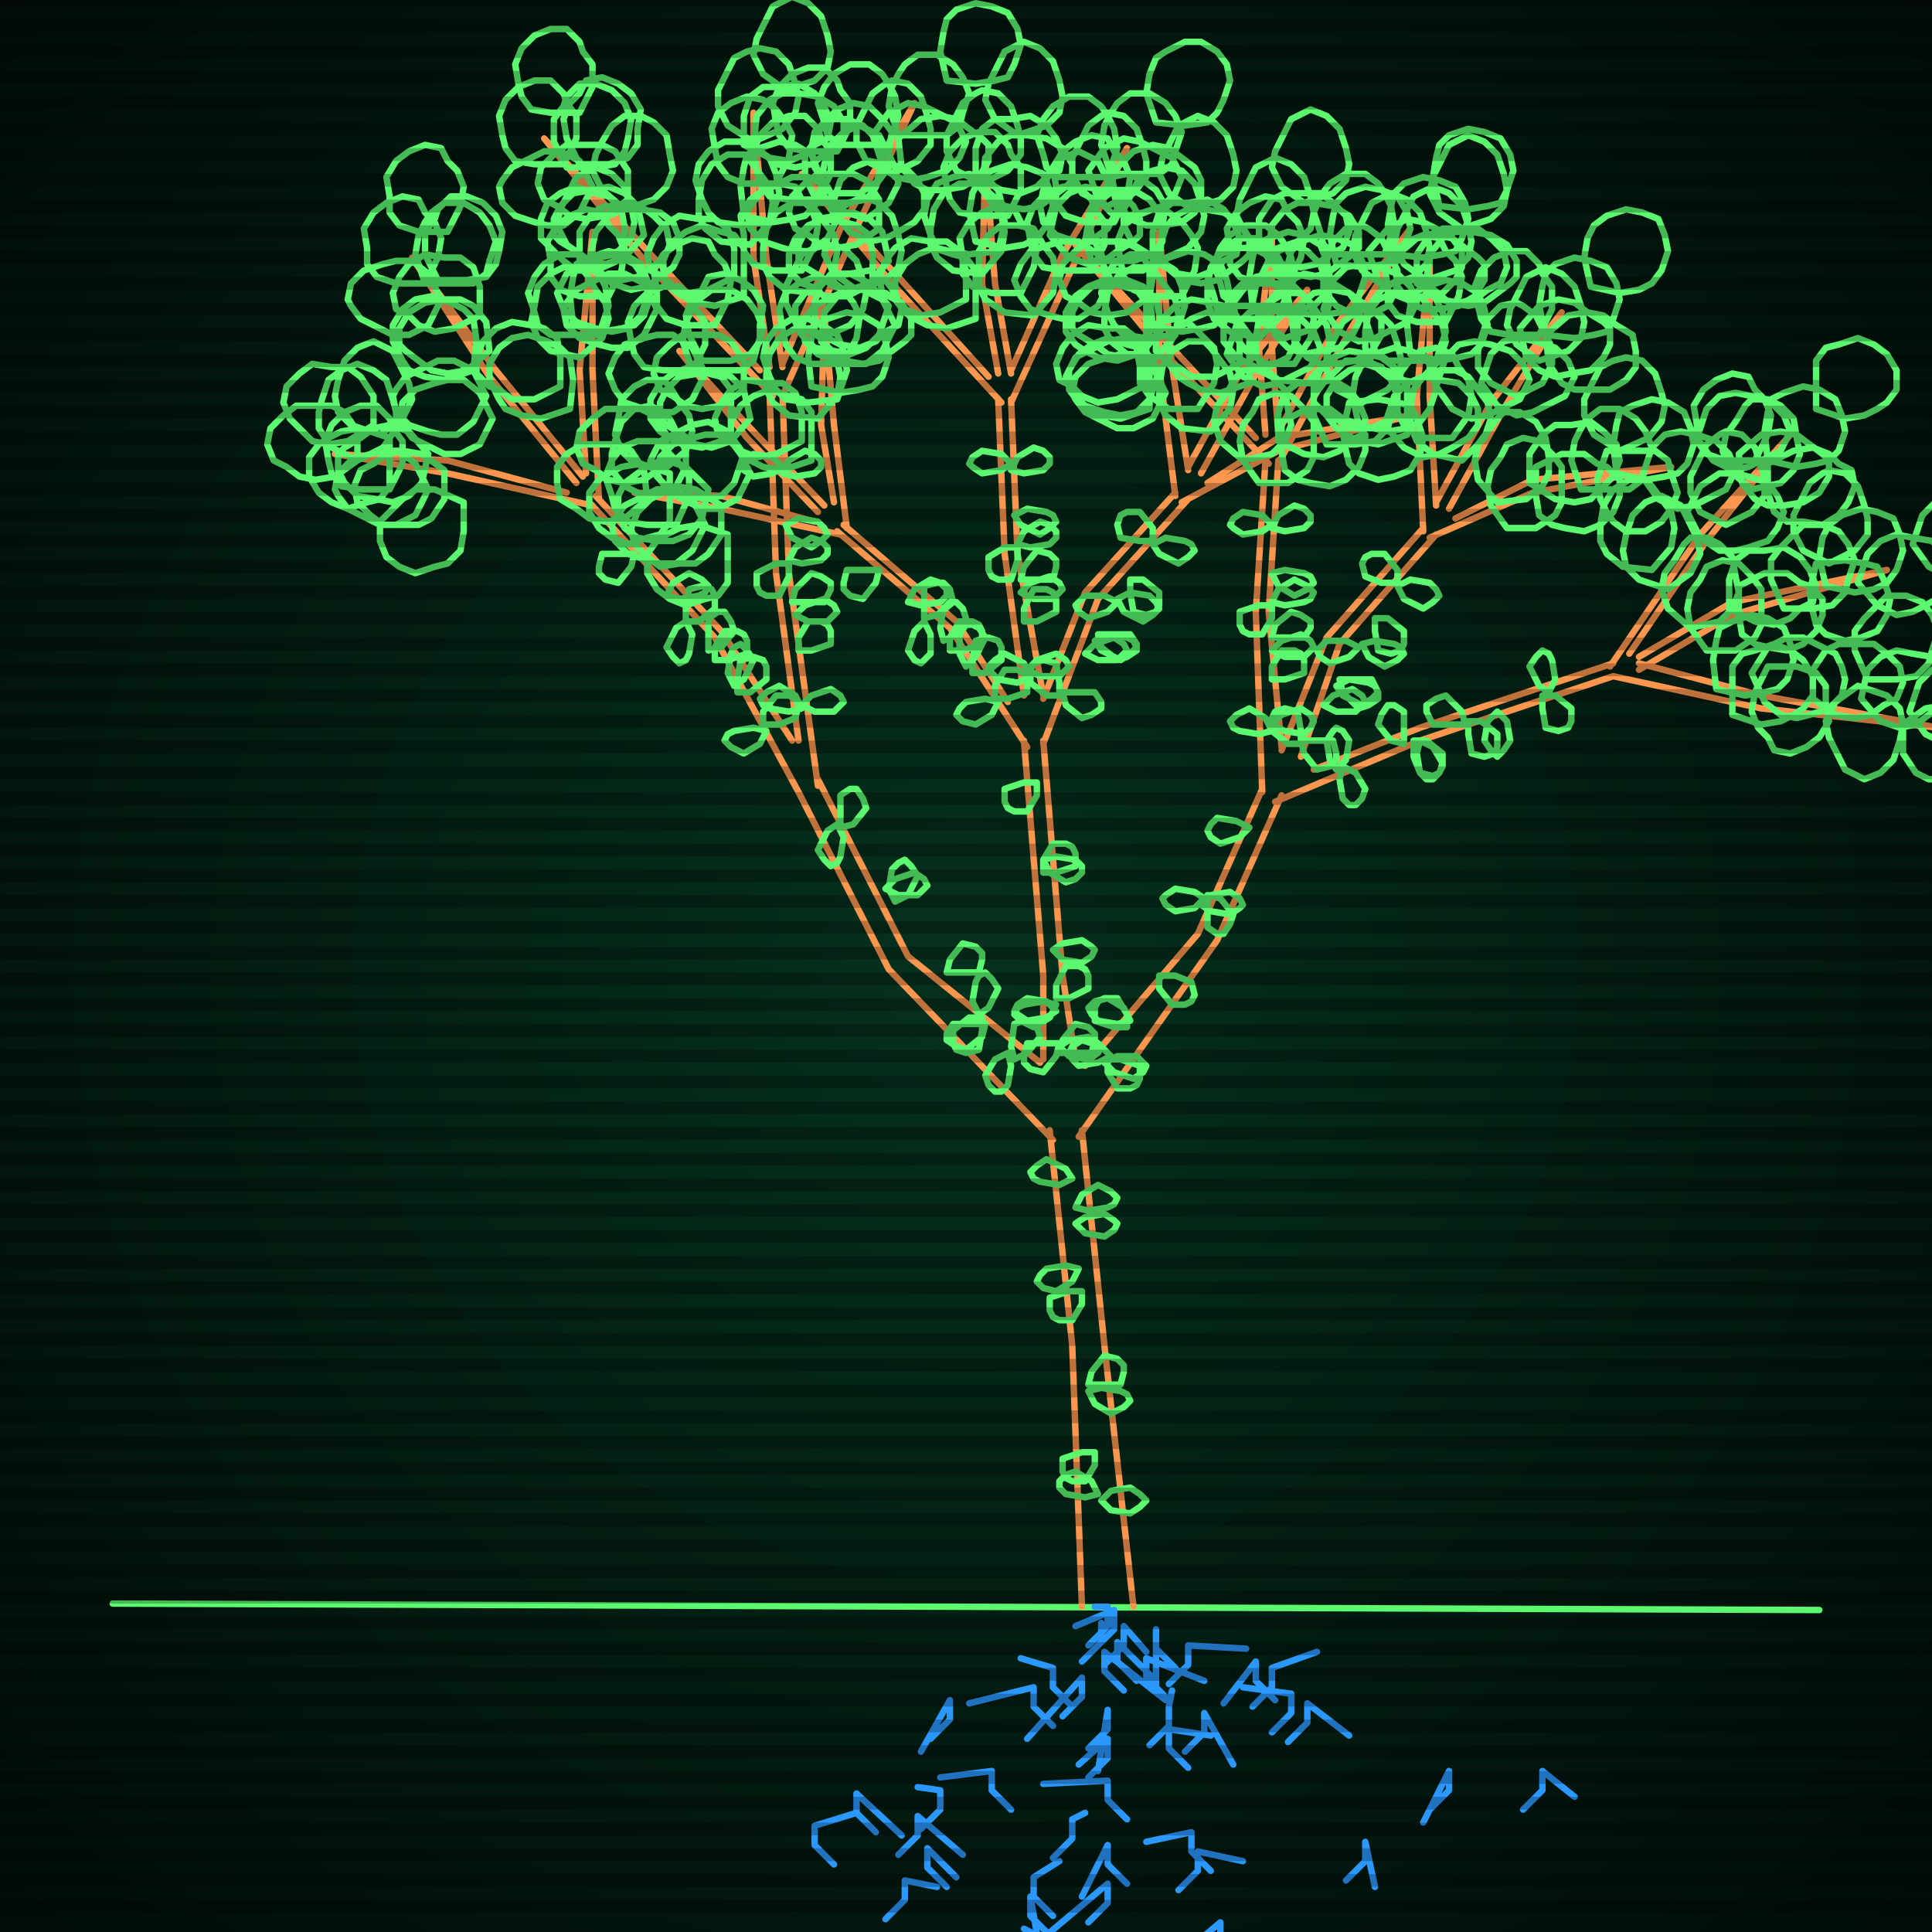 <svg xmlns="http://www.w3.org/2000/svg"
             width="600" height="600"
            >
    
            <style>
                @keyframes glow {0 % {opacity: 0.6;}
                3% {opacity: 0.9;} 30% {opacity: 0.6} 70% {opacity: 0.9}}
    
                .flicker {
                animation: glow 3s linear infinite alternate;
                animation-duration: 2.8s;
                animation-delay: 1.8s;
            }
    
    
            </style>
    
            <defs>
                <radialGradient id="screenGradient"
                                r="100%"
                >
                    <stop offset="0%" stop-color="#05321e"/>
                    <stop offset="90%" stop-color="black"/>
    
                </radialGradient>
            </defs>
    
            <rect
                fill="black"
                width="600" height="600"/>
    
            <rect
                className="flicker"
                fill="url(#screenGradient)"
                width="600" height="600"/>
    
    
            <path
                id="ground-path"
                className="flicker"
                style="fill: none;stroke: #5bf870;stroke-width:2px;stroke-linecap:round;stroke-linejoin:round;stroke-miterlimit:4;stroke-dasharray:none"
                d="M 35 498 L 565 500 "
            />
            <path
                id="branch-path"
                className="flicker"
                style="fill: none;stroke: #fd974f;stroke-width:2px;stroke-linecap:round;stroke-linejoin:round;stroke-miterlimit:4;stroke-dasharray:none"
                d="M 336 499 L 333 418 L 326 351 M 336 351 L 343 418 L 352 499 M 327 354 L 276 301 L 248 246 M 254 242 L 282 297 L 323 330 M 248 246 L 222 198 L 183 156 M 185 154 L 224 196 L 246 230 M 184 157 L 139 147 L 104 141 L 139 143 L 176 153 M 179 150 L 152 117 L 128 80 L 154 115 L 181 148 M 182 147 L 180 115 L 184 72 L 184 115 L 186 155 M 248 230 L 241 178 L 239 122 M 243 122 L 245 178 L 254 244 M 240 123 L 201 82 L 169 43 L 203 80 L 236 115 M 239 114 L 234 80 L 234 35 L 238 80 L 243 114 M 243 113 L 261 71 L 284 32 L 265 73 L 243 123 M 324 329 L 324 303 L 318 230 M 324 230 L 330 303 L 334 329 M 319 232 L 295 195 L 260 165 M 262 163 L 297 193 L 313 218 M 261 166 L 224 158 L 197 153 L 224 154 L 253 162 M 254 159 L 232 136 L 211 109 L 234 134 L 256 157 M 259 156 L 255 132 L 256 98 L 259 132 L 263 164 M 318 216 L 312 172 L 310 124 M 314 124 L 316 172 L 324 216 M 311 125 L 277 88 L 249 54 L 279 86 L 307 117 M 310 116 L 305 88 L 306 49 L 309 88 L 314 116 M 314 115 L 330 79 L 350 46 L 334 81 L 314 125 M 324 217 L 337 184 L 365 153 M 369 155 L 341 186 L 324 231 M 365 154 L 360 114 L 360 72 L 364 114 L 369 146 M 369 145 L 385 116 L 406 90 L 389 118 L 373 147 M 375 150 L 397 136 L 438 129 L 397 140 L 367 156 M 337 331 L 372 290 L 392 245 M 398 247 L 378 292 L 335 353 M 392 246 L 390 190 L 393 143 M 397 143 L 394 190 L 398 232 M 394 144 L 361 109 L 334 76 L 363 107 L 390 136 M 393 135 L 391 108 L 395 70 L 395 108 L 397 135 M 397 134 L 415 101 L 438 71 L 419 103 L 397 144 M 398 233 L 412 198 L 442 164 M 446 166 L 416 200 L 404 235 M 442 165 L 440 123 L 444 78 L 444 123 L 446 157 M 446 156 L 463 125 L 485 97 L 467 127 L 450 158 M 452 161 L 476 149 L 519 145 L 476 153 L 444 167 M 408 239 L 441 226 L 501 206 M 501 210 L 441 230 L 396 249 M 500 207 L 528 166 L 556 135 L 530 168 L 506 203 M 509 204 L 538 187 L 586 177 L 538 191 L 509 208 M 509 206 L 547 216 L 602 226 L 547 220 L 501 210 "
            />
            <path
                id="leaf-path"
                className="flicker"
                style="fill: none;stroke: #5bf870;stroke-width:2px;stroke-linecap:round;stroke-linejoin:round;stroke-miterlimit:4;stroke-dasharray:none"
                d="M 335 394 L 333 398 L 328 401 L 324 400 L 322 398 L 323 396 L 325 394 L 331 393 L 335 394 M 338 432 L 342 431 L 348 432 L 350 433 L 351 435 L 349 437 L 345 439 L 340 436 L 338 432 M 334 375 L 336 371 L 341 368 L 345 370 L 347 372 L 346 374 L 344 375 L 338 376 L 334 375 M 338 430 L 339 426 L 343 421 L 347 422 L 349 424 L 349 426 L 348 430 L 342 430 L 338 430 M 340 451 L 340 455 L 337 460 L 333 460 L 331 459 L 330 457 L 330 453 L 336 451 L 340 451 M 342 466 L 345 463 L 351 462 L 354 464 L 356 466 L 354 468 L 351 470 L 345 469 L 342 466 M 336 401 L 336 405 L 333 410 L 329 410 L 327 409 L 326 407 L 326 403 L 332 401 L 336 401 M 341 464 L 337 465 L 331 464 L 329 462 L 329 460 L 331 458 L 334 457 L 339 460 L 341 464 M 333 366 L 329 368 L 323 367 L 321 366 L 320 364 L 322 362 L 325 360 L 331 363 L 333 366 M 334 380 L 337 378 L 343 377 L 346 379 L 347 380 L 346 382 L 343 384 L 337 383 L 334 380 M 261 257 L 261 253 L 261 247 L 264 245 L 266 245 L 268 248 L 269 251 L 265 256 L 261 257 M 304 315 L 302 311 L 303 305 L 304 303 L 306 302 L 308 304 L 310 307 L 307 313 L 304 315 M 315 329 L 314 325 L 315 318 L 318 317 L 320 317 L 322 319 L 323 322 L 319 327 L 315 329 M 305 316 L 305 320 L 304 326 L 300 327 L 297 326 L 296 324 L 296 320 L 301 316 L 305 316 M 294 302 L 295 298 L 299 293 L 303 294 L 305 296 L 305 298 L 304 302 L 298 302 L 294 302 M 278 280 L 276 276 L 277 270 L 279 268 L 281 267 L 283 269 L 285 272 L 282 278 L 278 280 M 313 327 L 314 331 L 313 337 L 311 339 L 309 339 L 307 337 L 306 334 L 309 329 L 313 327 M 306 318 L 305 322 L 300 326 L 297 325 L 294 323 L 294 321 L 296 318 L 302 318 L 306 318 M 275 276 L 278 273 L 284 271 L 287 273 L 288 275 L 287 276 L 285 278 L 279 278 L 275 276 M 260 256 L 262 260 L 261 266 L 260 268 L 258 269 L 256 267 L 254 264 L 257 258 L 260 256 M 229 215 L 229 211 L 230 205 L 234 204 L 237 205 L 238 207 L 238 211 L 233 215 L 229 215 M 220 202 L 220 198 L 220 192 L 223 190 L 225 190 L 227 193 L 228 196 L 224 201 L 220 202 M 228 213 L 226 209 L 227 203 L 228 201 L 230 200 L 232 202 L 234 205 L 231 211 L 228 213 M 237 225 L 237 221 L 241 216 L 245 216 L 247 217 L 248 219 L 247 223 L 242 225 L 237 225 M 213 193 L 213 189 L 214 183 L 218 182 L 221 183 L 222 185 L 222 189 L 217 193 L 213 193 M 222 205 L 222 201 L 225 196 L 229 196 L 231 197 L 232 199 L 232 203 L 226 205 L 222 205 M 213 193 L 215 197 L 214 203 L 213 205 L 211 206 L 209 204 L 207 201 L 210 195 L 213 193 M 238 227 L 236 231 L 231 234 L 227 232 L 225 230 L 226 228 L 228 227 L 234 226 L 238 227 M 197 172 L 196 176 L 192 181 L 188 180 L 186 178 L 186 176 L 187 172 L 193 172 L 197 172 M 207 185 L 209 181 L 214 178 L 218 180 L 220 182 L 219 184 L 217 185 L 211 186 L 207 185 M 121 152 L 112 152 L 106 151 L 103 147 L 102 143 L 101 137 L 103 132 L 107 128 L 112 126 L 117 126 L 121 130 L 122 133 L 125 137 L 125 144 L 121 152 M 121 136 L 121 145 L 121 151 L 118 155 L 114 156 L 108 158 L 103 156 L 99 153 L 96 148 L 96 142 L 99 138 L 102 136 L 106 134 L 112 133 L 121 136 M 133 152 L 129 160 L 123 163 L 118 163 L 114 161 L 108 158 L 105 154 L 104 152 L 105 147 L 109 143 L 115 141 L 119 140 L 124 140 L 129 144 L 133 152 M 111 143 L 103 139 L 99 133 L 99 128 L 100 124 L 102 118 L 106 115 L 111 113 L 116 115 L 120 118 L 122 124 L 123 128 L 123 133 L 119 139 L 111 143 M 116 132 L 108 137 L 102 138 L 97 137 L 94 134 L 90 130 L 88 125 L 89 120 L 93 116 L 97 113 L 103 114 L 108 114 L 112 117 L 116 123 L 116 132 M 144 156 L 144 165 L 143 171 L 139 175 L 135 176 L 129 178 L 124 176 L 120 173 L 118 168 L 118 162 L 122 158 L 125 155 L 129 152 L 135 152 L 144 156 M 138 146 L 138 155 L 134 161 L 130 163 L 125 163 L 119 163 L 115 160 L 111 156 L 110 151 L 112 146 L 116 144 L 120 141 L 125 140 L 131 141 L 138 146 M 133 141 L 131 150 L 127 154 L 122 156 L 117 155 L 111 154 L 107 150 L 105 146 L 105 141 L 107 139 L 112 136 L 116 133 L 121 132 L 127 134 L 133 141 M 118 135 L 109 132 L 105 128 L 104 123 L 105 118 L 107 112 L 111 108 L 116 106 L 118 107 L 122 109 L 125 115 L 127 119 L 128 124 L 125 130 L 118 135 M 111 143 L 104 148 L 98 149 L 93 148 L 89 145 L 85 143 L 83 138 L 84 133 L 88 129 L 92 126 L 98 126 L 103 126 L 107 128 L 111 134 L 111 143 M 137 93 L 133 101 L 127 104 L 122 104 L 118 102 L 112 99 L 109 95 L 108 93 L 109 88 L 113 84 L 119 82 L 123 81 L 128 81 L 133 85 L 137 93 M 147 115 L 138 118 L 132 117 L 127 115 L 125 112 L 122 106 L 122 101 L 125 96 L 129 93 L 134 92 L 140 94 L 144 96 L 147 99 L 148 106 L 147 115 M 132 88 L 129 79 L 130 73 L 132 69 L 134 66 L 138 63 L 144 63 L 149 66 L 152 70 L 154 75 L 152 81 L 151 85 L 147 88 L 141 88 L 132 88 M 139 72 L 130 72 L 124 70 L 121 66 L 121 61 L 120 55 L 123 50 L 127 47 L 132 45 L 137 46 L 139 50 L 142 53 L 144 58 L 143 64 L 139 72 M 153 130 L 149 138 L 143 141 L 138 141 L 134 139 L 128 136 L 125 132 L 124 130 L 125 125 L 129 121 L 135 119 L 139 118 L 144 118 L 149 122 L 153 130 M 152 109 L 145 115 L 139 116 L 134 115 L 130 112 L 126 109 L 124 107 L 124 102 L 127 97 L 132 94 L 138 93 L 143 93 L 147 95 L 151 100 L 152 109 M 149 98 L 141 102 L 135 103 L 130 101 L 127 98 L 123 96 L 122 91 L 124 86 L 127 82 L 132 79 L 138 80 L 143 80 L 147 83 L 149 89 L 149 98 M 136 87 L 132 79 L 132 72 L 135 68 L 136 65 L 140 61 L 145 61 L 150 63 L 154 67 L 156 72 L 155 78 L 154 82 L 151 86 L 145 87 L 136 87 M 132 88 L 123 88 L 117 86 L 114 82 L 114 77 L 113 71 L 116 66 L 120 63 L 125 61 L 130 62 L 132 66 L 135 69 L 137 74 L 136 80 L 132 88 M 151 123 L 147 131 L 142 135 L 137 135 L 133 134 L 127 132 L 123 128 L 122 123 L 123 121 L 126 117 L 132 114 L 136 112 L 141 112 L 147 115 L 151 123 M 180 111 L 171 109 L 167 105 L 165 100 L 166 95 L 167 89 L 171 85 L 175 83 L 180 83 L 182 85 L 185 90 L 188 94 L 189 99 L 187 105 L 180 111 M 183 81 L 185 72 L 189 67 L 194 65 L 199 65 L 205 66 L 209 69 L 211 74 L 211 79 L 209 83 L 205 86 L 201 89 L 196 90 L 190 88 L 183 81 M 194 65 L 187 59 L 184 53 L 185 48 L 187 44 L 190 39 L 194 36 L 199 36 L 203 38 L 207 42 L 208 48 L 209 53 L 207 58 L 203 62 L 194 65 M 177 127 L 168 130 L 162 129 L 157 127 L 155 124 L 152 118 L 152 113 L 155 108 L 159 105 L 164 104 L 170 106 L 174 108 L 177 111 L 178 118 L 177 127 M 186 104 L 177 104 L 171 104 L 167 101 L 166 97 L 164 91 L 166 86 L 169 82 L 174 79 L 180 79 L 184 82 L 186 85 L 188 89 L 189 95 L 186 104 M 189 92 L 180 92 L 174 90 L 171 86 L 171 81 L 170 75 L 173 70 L 177 67 L 182 65 L 187 66 L 189 70 L 192 73 L 194 78 L 193 84 L 189 92 M 180 81 L 180 72 L 184 66 L 188 64 L 193 64 L 199 64 L 203 67 L 207 71 L 208 76 L 206 81 L 202 83 L 198 86 L 193 87 L 187 86 L 180 81 M 183 81 L 176 76 L 173 70 L 174 65 L 176 61 L 179 55 L 183 53 L 185 52 L 190 54 L 194 58 L 196 64 L 197 69 L 196 74 L 192 78 L 183 81 M 174 120 L 166 124 L 159 124 L 155 121 L 152 120 L 148 116 L 148 111 L 150 106 L 154 102 L 159 100 L 165 101 L 169 102 L 173 105 L 174 111 L 174 120 M 178 101 L 177 92 L 178 86 L 179 82 L 183 80 L 189 78 L 194 79 L 199 82 L 201 87 L 202 92 L 200 98 L 197 101 L 193 102 L 187 103 L 178 101 M 246 187 L 247 183 L 252 178 L 255 179 L 258 181 L 258 183 L 256 187 L 250 187 L 246 187 M 248 202 L 248 198 L 251 193 L 255 193 L 257 194 L 258 196 L 258 200 L 252 202 L 248 202 M 249 219 L 252 216 L 258 214 L 261 216 L 262 218 L 261 219 L 259 221 L 253 221 L 249 219 M 245 174 L 247 170 L 252 167 L 255 168 L 257 170 L 257 172 L 255 174 L 249 175 L 245 174 M 247 191 L 250 188 L 256 186 L 259 188 L 260 190 L 259 191 L 257 193 L 251 193 L 247 191 M 245 175 L 245 179 L 242 185 L 238 185 L 236 184 L 235 182 L 235 178 L 241 175 L 245 175 M 249 220 L 245 221 L 239 220 L 237 219 L 236 217 L 238 215 L 242 213 L 247 216 L 249 220 M 243 145 L 240 147 L 234 148 L 231 146 L 230 145 L 231 143 L 234 141 L 240 142 L 243 145 M 244 163 L 248 161 L 254 162 L 256 164 L 257 166 L 255 168 L 252 170 L 246 167 L 244 163 M 243 147 L 245 143 L 250 140 L 253 141 L 255 143 L 255 145 L 253 147 L 247 148 L 243 147 M 184 58 L 180 66 L 175 70 L 170 70 L 166 69 L 160 67 L 156 63 L 155 58 L 156 56 L 159 52 L 165 49 L 169 47 L 174 47 L 180 50 L 184 58 M 194 80 L 185 84 L 179 84 L 175 81 L 172 78 L 168 74 L 168 68 L 170 63 L 174 60 L 179 58 L 185 60 L 189 61 L 193 65 L 194 71 L 194 80 M 176 52 L 172 44 L 172 37 L 175 33 L 176 30 L 180 26 L 185 26 L 190 28 L 194 32 L 196 37 L 195 43 L 194 47 L 191 51 L 185 52 L 176 52 M 180 35 L 171 35 L 165 34 L 162 30 L 161 26 L 160 20 L 162 15 L 166 11 L 171 9 L 176 9 L 180 13 L 181 16 L 184 20 L 184 27 L 180 35 M 204 96 L 200 104 L 195 108 L 190 108 L 186 107 L 180 105 L 176 101 L 175 96 L 176 94 L 179 90 L 185 87 L 189 85 L 194 85 L 200 88 L 204 96 M 200 73 L 194 80 L 188 82 L 183 81 L 179 78 L 174 75 L 172 73 L 172 68 L 174 64 L 178 60 L 184 59 L 189 58 L 194 60 L 198 64 L 200 73 M 195 62 L 188 67 L 182 68 L 177 67 L 173 64 L 169 62 L 167 57 L 168 52 L 172 48 L 176 45 L 182 45 L 187 45 L 191 47 L 195 53 L 195 62 M 180 51 L 176 43 L 175 37 L 177 32 L 180 29 L 182 25 L 187 24 L 192 26 L 196 29 L 199 34 L 198 40 L 198 45 L 195 49 L 189 51 L 180 51 M 175 51 L 166 51 L 160 50 L 157 46 L 156 42 L 155 36 L 157 31 L 161 27 L 166 25 L 171 25 L 175 29 L 176 32 L 179 36 L 179 43 L 175 51 M 202 89 L 199 98 L 195 102 L 190 103 L 185 102 L 179 100 L 175 96 L 173 91 L 174 89 L 176 85 L 182 82 L 186 80 L 191 79 L 197 82 L 202 89 M 233 76 L 224 75 L 219 71 L 217 67 L 217 62 L 218 56 L 221 51 L 226 48 L 231 48 L 233 50 L 236 54 L 239 58 L 240 63 L 239 69 L 233 76 M 234 45 L 235 36 L 239 31 L 243 29 L 248 29 L 254 30 L 259 33 L 262 38 L 262 43 L 260 45 L 256 48 L 252 51 L 247 52 L 241 51 L 234 45 M 244 28 L 237 23 L 234 17 L 235 12 L 237 8 L 240 2 L 244 0 L 246 -1 L 251 1 L 255 5 L 257 11 L 258 16 L 257 21 L 253 25 L 244 28 M 231 92 L 222 95 L 216 94 L 212 92 L 209 90 L 206 86 L 206 80 L 209 75 L 213 72 L 218 70 L 224 72 L 228 73 L 231 77 L 231 83 L 231 92 M 239 69 L 230 70 L 223 69 L 220 66 L 218 62 L 216 56 L 217 51 L 220 47 L 225 44 L 230 44 L 236 47 L 239 49 L 241 54 L 242 60 L 239 69 M 241 57 L 231 57 L 226 55 L 223 51 L 222 46 L 221 40 L 223 35 L 227 32 L 232 30 L 237 31 L 241 34 L 244 38 L 246 42 L 245 49 L 241 57 M 231 45 L 231 36 L 233 30 L 237 27 L 242 27 L 248 26 L 253 29 L 256 33 L 258 38 L 257 43 L 253 45 L 250 48 L 245 50 L 239 49 L 231 45 M 234 44 L 226 39 L 223 33 L 223 28 L 225 24 L 228 18 L 232 16 L 236 15 L 241 16 L 245 20 L 247 26 L 248 30 L 247 35 L 243 40 L 234 44 M 228 86 L 220 90 L 214 91 L 209 89 L 206 86 L 202 84 L 201 79 L 203 74 L 206 70 L 211 67 L 217 68 L 222 68 L 226 71 L 228 77 L 228 86 M 231 67 L 230 58 L 231 52 L 232 48 L 236 46 L 242 44 L 247 45 L 252 48 L 254 53 L 255 58 L 253 64 L 250 67 L 246 68 L 240 69 L 231 67 M 279 43 L 286 37 L 292 36 L 297 37 L 301 40 L 305 43 L 307 45 L 307 50 L 304 55 L 299 58 L 293 59 L 288 59 L 284 57 L 280 52 L 279 43 M 294 25 L 292 16 L 293 10 L 294 6 L 297 3 L 303 1 L 308 2 L 313 4 L 316 9 L 317 14 L 315 20 L 313 24 L 309 25 L 303 26 L 294 25 M 253 91 L 244 90 L 239 86 L 237 82 L 237 77 L 238 71 L 241 66 L 246 63 L 251 63 L 253 65 L 256 69 L 259 73 L 260 78 L 259 84 L 253 91 M 269 68 L 260 65 L 256 61 L 255 56 L 256 51 L 258 45 L 262 41 L 267 39 L 269 40 L 273 42 L 276 48 L 278 52 L 279 57 L 276 63 L 269 68 M 277 54 L 269 50 L 266 44 L 266 39 L 268 35 L 271 29 L 275 26 L 277 25 L 282 26 L 286 30 L 288 36 L 289 40 L 289 45 L 285 50 L 277 54 M 271 42 L 276 35 L 282 32 L 287 33 L 291 35 L 297 38 L 299 42 L 300 44 L 298 49 L 294 53 L 288 55 L 283 56 L 278 55 L 274 51 L 271 42 M 279 42 L 276 33 L 277 27 L 279 23 L 281 20 L 285 17 L 291 17 L 296 20 L 299 24 L 301 29 L 299 35 L 298 39 L 294 42 L 288 42 L 279 42 M 249 84 L 240 84 L 234 82 L 231 78 L 231 73 L 230 67 L 233 62 L 237 59 L 242 57 L 247 58 L 249 62 L 252 65 L 254 70 L 253 76 L 249 84 M 258 65 L 261 56 L 265 52 L 270 50 L 275 51 L 281 52 L 285 56 L 287 60 L 287 65 L 284 69 L 279 72 L 275 74 L 270 75 L 264 72 L 258 65 M 276 45 L 267 45 L 261 45 L 257 42 L 256 38 L 254 32 L 256 27 L 259 23 L 264 20 L 270 20 L 274 23 L 276 26 L 278 30 L 279 36 L 276 45 M 328 310 L 328 306 L 331 300 L 335 300 L 337 301 L 338 303 L 338 307 L 332 310 L 328 310 M 329 327 L 330 323 L 334 318 L 338 319 L 340 321 L 340 323 L 339 327 L 333 327 L 329 327 M 328 312 L 326 316 L 321 319 L 317 317 L 315 315 L 316 313 L 318 312 L 324 311 L 328 312 M 327 295 L 330 293 L 336 292 L 339 294 L 340 295 L 339 297 L 336 299 L 330 298 L 327 295 M 324 271 L 324 267 L 327 262 L 331 262 L 333 263 L 334 265 L 334 269 L 328 271 L 324 271 M 329 324 L 328 328 L 324 333 L 320 332 L 318 330 L 318 328 L 319 324 L 325 324 L 329 324 M 328 314 L 325 316 L 319 317 L 316 315 L 315 314 L 316 312 L 319 310 L 325 311 L 328 314 M 324 267 L 328 266 L 334 267 L 336 269 L 336 271 L 334 273 L 331 274 L 326 271 L 324 267 M 322 243 L 322 247 L 319 252 L 315 252 L 313 251 L 312 249 L 312 245 L 318 243 L 322 243 M 329 325 L 332 323 L 338 322 L 341 324 L 342 325 L 341 327 L 338 329 L 332 328 L 329 325 M 302 209 L 302 205 L 303 199 L 307 198 L 310 199 L 311 201 L 311 205 L 306 209 L 302 209 M 293 199 L 292 195 L 293 189 L 295 187 L 297 187 L 299 189 L 300 192 L 297 197 L 293 199 M 300 207 L 298 203 L 298 197 L 300 194 L 302 194 L 304 195 L 306 198 L 303 204 L 300 207 M 309 217 L 309 213 L 312 208 L 316 208 L 318 209 L 319 211 L 319 215 L 313 217 L 309 217 M 287 192 L 287 188 L 287 182 L 291 181 L 293 181 L 295 183 L 296 187 L 291 191 L 287 192 M 295 202 L 295 198 L 298 193 L 302 193 L 304 194 L 305 196 L 305 200 L 299 202 L 295 202 M 287 193 L 289 197 L 289 203 L 287 205 L 286 206 L 284 205 L 282 202 L 284 196 L 287 193 M 310 218 L 308 222 L 303 225 L 299 224 L 297 222 L 298 220 L 300 218 L 306 217 L 310 218 M 273 177 L 272 181 L 268 186 L 264 185 L 262 183 L 262 181 L 263 177 L 269 177 L 273 177 M 282 187 L 284 183 L 289 180 L 292 181 L 294 183 L 294 185 L 292 187 L 286 188 L 282 187 M 210 163 L 201 163 L 195 162 L 191 158 L 190 154 L 188 148 L 190 143 L 193 139 L 198 137 L 204 137 L 208 141 L 211 144 L 214 148 L 214 154 L 210 163 M 208 147 L 208 156 L 208 162 L 205 166 L 201 167 L 195 169 L 190 167 L 186 164 L 183 159 L 183 153 L 186 149 L 189 147 L 193 145 L 199 144 L 208 147 M 219 163 L 215 171 L 210 175 L 205 175 L 201 174 L 195 172 L 191 168 L 190 163 L 191 161 L 194 157 L 200 154 L 204 152 L 209 152 L 215 155 L 219 163 M 202 155 L 194 151 L 190 146 L 190 141 L 191 137 L 193 131 L 197 127 L 202 126 L 204 127 L 208 130 L 211 136 L 213 140 L 213 145 L 210 151 L 202 155 M 207 144 L 200 149 L 194 150 L 189 149 L 185 146 L 181 144 L 179 139 L 180 134 L 184 130 L 188 127 L 194 127 L 199 127 L 203 129 L 207 135 L 207 144 M 226 166 L 226 175 L 226 181 L 223 185 L 219 186 L 213 188 L 208 186 L 204 183 L 201 178 L 201 172 L 204 168 L 207 166 L 211 164 L 217 163 L 226 166 M 224 157 L 224 166 L 220 172 L 216 175 L 211 175 L 205 176 L 201 173 L 197 169 L 196 164 L 198 159 L 202 155 L 205 152 L 210 151 L 216 152 L 224 157 M 220 152 L 218 161 L 214 166 L 209 168 L 204 168 L 198 167 L 194 164 L 192 159 L 192 154 L 194 150 L 198 147 L 202 144 L 207 143 L 213 145 L 220 152 M 206 146 L 197 144 L 193 140 L 191 135 L 192 130 L 193 124 L 197 120 L 201 118 L 206 118 L 208 120 L 211 125 L 214 129 L 215 134 L 213 140 L 206 146 M 201 155 L 194 161 L 188 162 L 183 161 L 179 158 L 174 155 L 173 150 L 173 145 L 176 141 L 181 138 L 187 138 L 192 138 L 196 140 L 200 146 L 201 155 M 219 116 L 215 124 L 209 128 L 204 128 L 200 127 L 194 125 L 191 121 L 189 116 L 191 111 L 194 107 L 200 105 L 204 104 L 209 104 L 215 108 L 219 116 M 227 136 L 218 139 L 212 138 L 208 136 L 205 134 L 202 130 L 202 124 L 205 119 L 209 116 L 214 114 L 220 116 L 224 117 L 227 121 L 227 127 L 227 136 M 215 115 L 212 106 L 213 100 L 215 96 L 217 93 L 221 90 L 227 90 L 232 93 L 235 97 L 237 102 L 235 108 L 234 112 L 230 115 L 224 115 L 215 115 M 222 101 L 213 101 L 207 99 L 204 95 L 204 90 L 203 84 L 206 79 L 210 76 L 215 74 L 220 75 L 222 79 L 225 82 L 227 87 L 226 93 L 222 101 M 233 147 L 229 155 L 223 158 L 218 158 L 214 156 L 208 153 L 205 149 L 204 147 L 205 142 L 209 138 L 215 136 L 219 135 L 224 135 L 229 139 L 233 147 M 233 130 L 227 137 L 221 139 L 216 138 L 212 135 L 207 132 L 205 130 L 205 125 L 207 121 L 211 117 L 217 116 L 222 115 L 227 117 L 231 121 L 233 130 M 231 121 L 224 126 L 218 127 L 213 126 L 209 123 L 205 121 L 203 116 L 204 111 L 208 107 L 212 104 L 218 104 L 223 104 L 227 106 L 231 112 L 231 121 M 218 112 L 214 104 L 213 98 L 215 93 L 218 90 L 220 86 L 225 85 L 230 87 L 234 90 L 237 95 L 236 101 L 236 106 L 233 110 L 227 112 L 218 112 M 215 115 L 206 115 L 200 114 L 197 110 L 196 106 L 195 100 L 197 95 L 201 91 L 206 89 L 211 89 L 215 93 L 216 96 L 219 100 L 219 107 L 215 115 M 231 141 L 228 150 L 224 154 L 219 155 L 214 154 L 208 152 L 204 148 L 202 143 L 203 141 L 205 137 L 211 134 L 215 132 L 220 131 L 226 134 L 231 141 M 254 130 L 245 129 L 240 125 L 238 121 L 238 116 L 239 110 L 242 105 L 247 102 L 252 102 L 254 104 L 257 108 L 260 112 L 261 117 L 260 123 L 254 130 M 255 106 L 256 97 L 260 92 L 264 90 L 269 90 L 275 91 L 280 94 L 283 99 L 283 104 L 281 106 L 277 109 L 273 112 L 268 113 L 262 112 L 255 106 M 266 90 L 259 85 L 256 79 L 257 74 L 259 70 L 262 64 L 266 62 L 268 61 L 273 63 L 277 67 L 279 73 L 280 78 L 279 83 L 275 87 L 266 90 M 252 143 L 243 146 L 237 145 L 233 143 L 230 141 L 227 137 L 227 131 L 230 126 L 234 123 L 239 121 L 245 123 L 249 124 L 252 128 L 252 134 L 252 143 M 260 124 L 251 125 L 244 124 L 241 121 L 239 117 L 237 111 L 238 106 L 241 102 L 246 99 L 251 99 L 257 102 L 260 104 L 262 109 L 263 115 L 260 124 M 262 113 L 252 113 L 247 111 L 244 107 L 243 102 L 242 96 L 244 91 L 248 88 L 253 86 L 258 87 L 262 90 L 265 94 L 267 98 L 266 105 L 262 113 M 253 103 L 253 94 L 255 88 L 259 85 L 264 85 L 270 84 L 275 87 L 278 91 L 280 96 L 279 101 L 275 103 L 272 106 L 267 108 L 261 107 L 253 103 M 255 105 L 247 100 L 244 94 L 244 89 L 246 85 L 249 79 L 253 77 L 257 76 L 262 77 L 266 81 L 268 87 L 269 91 L 268 96 L 264 101 L 255 105 M 249 137 L 241 141 L 235 142 L 230 140 L 227 137 L 223 135 L 222 130 L 224 125 L 227 121 L 232 118 L 238 119 L 243 119 L 247 122 L 249 128 L 249 137 M 252 120 L 251 111 L 252 105 L 253 101 L 257 99 L 263 97 L 268 98 L 273 101 L 275 106 L 276 111 L 274 117 L 271 120 L 267 121 L 261 122 L 252 120 M 317 180 L 318 176 L 322 171 L 326 172 L 328 174 L 328 176 L 327 180 L 321 180 L 317 180 M 318 193 L 318 189 L 321 183 L 325 183 L 327 184 L 328 186 L 328 190 L 322 193 L 318 193 M 319 208 L 322 205 L 328 203 L 331 205 L 332 207 L 331 208 L 329 210 L 323 210 L 319 208 M 316 169 L 318 165 L 323 162 L 326 163 L 328 165 L 328 167 L 326 169 L 320 170 L 316 169 M 317 184 L 320 181 L 326 179 L 329 181 L 330 183 L 329 184 L 327 186 L 321 186 L 317 184 M 316 170 L 316 174 L 314 180 L 310 180 L 308 179 L 307 177 L 307 173 L 312 170 L 316 170 M 320 210 L 316 212 L 310 211 L 308 209 L 307 207 L 309 205 L 312 203 L 318 206 L 320 210 M 314 144 L 311 146 L 305 147 L 302 145 L 301 144 L 302 142 L 305 140 L 311 141 L 314 144 M 315 160 L 319 158 L 325 159 L 327 160 L 328 162 L 326 164 L 323 166 L 317 163 L 315 160 M 314 146 L 316 142 L 321 139 L 324 140 L 326 142 L 326 144 L 324 146 L 318 147 L 314 146 M 261 66 L 257 74 L 252 78 L 247 78 L 243 77 L 237 75 L 233 71 L 232 66 L 233 64 L 236 60 L 242 57 L 246 55 L 251 55 L 257 58 L 261 66 M 271 88 L 263 92 L 256 92 L 252 89 L 249 88 L 245 84 L 245 79 L 247 74 L 251 70 L 256 68 L 262 69 L 266 70 L 270 73 L 271 79 L 271 88 M 254 63 L 250 55 L 250 48 L 253 44 L 254 41 L 258 37 L 263 37 L 268 39 L 272 43 L 274 48 L 273 54 L 272 58 L 269 62 L 263 63 L 254 63 M 260 47 L 251 47 L 245 46 L 242 42 L 241 38 L 240 32 L 242 27 L 246 23 L 251 21 L 256 21 L 260 25 L 261 28 L 264 32 L 264 39 L 260 47 M 278 101 L 274 109 L 269 113 L 264 113 L 260 112 L 254 110 L 250 106 L 249 101 L 250 99 L 253 95 L 259 92 L 263 90 L 268 90 L 274 93 L 278 101 M 276 81 L 270 88 L 264 90 L 259 89 L 255 86 L 250 83 L 248 81 L 248 76 L 250 72 L 254 68 L 260 67 L 265 66 L 270 68 L 274 72 L 276 81 M 273 71 L 266 76 L 260 77 L 255 76 L 251 73 L 247 71 L 245 66 L 246 61 L 250 57 L 254 54 L 260 54 L 265 54 L 269 56 L 273 62 L 273 71 M 258 60 L 253 52 L 252 46 L 253 41 L 256 38 L 260 34 L 265 32 L 270 33 L 274 37 L 277 41 L 276 47 L 276 52 L 273 56 L 267 60 L 258 60 M 254 62 L 245 62 L 239 61 L 236 57 L 235 53 L 234 47 L 236 42 L 240 38 L 245 36 L 250 36 L 254 40 L 255 43 L 258 47 L 258 54 L 254 62 M 276 95 L 273 104 L 269 108 L 264 110 L 259 109 L 253 108 L 249 104 L 247 100 L 247 95 L 250 91 L 255 88 L 259 86 L 264 85 L 270 88 L 276 95 M 305 85 L 296 84 L 291 80 L 289 76 L 289 71 L 290 65 L 293 60 L 298 57 L 303 57 L 305 59 L 308 63 L 311 67 L 312 72 L 311 78 L 305 85 M 305 58 L 306 49 L 310 44 L 314 42 L 319 42 L 325 43 L 330 46 L 333 51 L 333 56 L 331 58 L 327 61 L 323 64 L 318 65 L 312 64 L 305 58 M 316 42 L 309 37 L 306 31 L 307 26 L 309 22 L 312 16 L 316 14 L 318 13 L 323 15 L 327 19 L 329 25 L 330 30 L 329 35 L 325 39 L 316 42 M 303 99 L 294 102 L 288 101 L 284 99 L 281 97 L 278 93 L 278 87 L 281 82 L 285 79 L 290 77 L 296 79 L 300 80 L 303 84 L 303 90 L 303 99 M 310 78 L 301 79 L 295 78 L 291 77 L 289 73 L 287 67 L 288 62 L 291 57 L 296 55 L 301 54 L 307 56 L 310 59 L 311 63 L 312 69 L 310 78 M 313 67 L 304 67 L 298 66 L 295 62 L 294 58 L 293 52 L 295 47 L 299 43 L 304 41 L 309 41 L 313 45 L 314 48 L 317 52 L 317 59 L 313 67 M 303 55 L 303 46 L 305 40 L 309 37 L 314 37 L 320 36 L 325 39 L 328 43 L 330 48 L 329 53 L 325 55 L 322 58 L 317 60 L 311 59 L 303 55 M 305 57 L 297 53 L 294 47 L 294 42 L 296 38 L 299 32 L 303 29 L 305 28 L 310 29 L 314 33 L 316 39 L 317 43 L 317 48 L 313 53 L 305 57 M 300 93 L 292 97 L 286 98 L 281 96 L 278 93 L 274 91 L 273 86 L 275 81 L 278 77 L 283 74 L 289 75 L 294 75 L 298 78 L 300 84 L 300 93 M 303 75 L 301 66 L 302 60 L 304 56 L 308 53 L 314 51 L 319 52 L 324 54 L 326 59 L 327 64 L 325 70 L 322 74 L 318 76 L 312 77 L 303 75 M 345 54 L 352 47 L 358 45 L 363 46 L 367 49 L 371 52 L 373 56 L 373 61 L 371 66 L 367 69 L 361 70 L 356 70 L 351 68 L 347 63 L 345 54 M 359 38 L 356 29 L 357 23 L 359 18 L 362 16 L 368 13 L 373 13 L 378 16 L 381 20 L 382 25 L 380 31 L 378 35 L 375 38 L 368 39 L 359 38 M 321 98 L 312 97 L 306 93 L 304 89 L 304 84 L 304 78 L 307 73 L 311 70 L 316 70 L 321 71 L 324 76 L 327 80 L 328 85 L 327 91 L 321 98 M 337 76 L 328 73 L 324 69 L 323 64 L 324 59 L 326 53 L 330 49 L 335 47 L 337 48 L 341 50 L 344 56 L 346 60 L 347 65 L 344 71 L 337 76 M 344 64 L 336 60 L 333 54 L 333 49 L 335 45 L 338 39 L 342 36 L 344 35 L 349 36 L 353 40 L 355 46 L 356 50 L 356 55 L 352 60 L 344 64 M 338 53 L 343 46 L 349 43 L 354 44 L 358 46 L 364 49 L 366 53 L 367 55 L 365 60 L 361 64 L 355 66 L 350 67 L 345 66 L 341 62 L 338 53 M 345 54 L 342 45 L 343 39 L 345 35 L 347 32 L 351 29 L 357 29 L 362 32 L 365 36 L 367 41 L 365 47 L 364 51 L 360 54 L 354 54 L 345 54 M 317 91 L 308 91 L 302 89 L 299 85 L 299 80 L 298 74 L 301 69 L 305 66 L 310 64 L 315 65 L 317 69 L 320 72 L 322 77 L 321 83 L 317 91 M 326 73 L 328 64 L 332 60 L 337 58 L 342 59 L 348 60 L 352 64 L 354 68 L 354 73 L 352 75 L 347 78 L 343 81 L 338 82 L 332 80 L 326 73 M 344 55 L 335 55 L 329 55 L 325 52 L 324 48 L 322 42 L 324 37 L 327 33 L 332 30 L 338 30 L 342 33 L 344 36 L 346 40 L 347 46 L 344 55 M 337 203 L 340 200 L 346 198 L 349 200 L 350 202 L 349 203 L 347 205 L 341 205 L 337 203 M 330 215 L 334 215 L 340 215 L 342 218 L 342 220 L 339 222 L 336 223 L 331 219 L 330 215 M 347 186 L 351 184 L 357 185 L 359 187 L 360 189 L 358 191 L 355 193 L 349 190 L 347 186 M 341 197 L 345 197 L 351 197 L 353 200 L 353 202 L 350 204 L 347 205 L 342 201 L 341 197 M 347 187 L 344 190 L 338 192 L 335 190 L 334 188 L 335 187 L 337 185 L 343 185 L 347 187 M 329 216 L 325 216 L 320 212 L 320 208 L 321 206 L 324 205 L 328 206 L 329 212 L 329 216 M 358 168 L 354 168 L 348 167 L 347 163 L 348 160 L 350 159 L 354 159 L 358 164 L 358 168 M 351 180 L 355 180 L 360 184 L 360 188 L 359 190 L 356 191 L 352 190 L 351 184 L 351 180 M 358 169 L 362 167 L 368 168 L 370 169 L 371 171 L 369 173 L 366 175 L 360 172 L 358 169 M 340 199 L 344 197 L 350 198 L 352 199 L 353 201 L 351 203 L 348 205 L 342 202 L 340 199 M 359 111 L 350 110 L 345 106 L 343 102 L 343 97 L 344 91 L 347 86 L 352 83 L 357 83 L 359 85 L 362 89 L 365 93 L 366 98 L 365 104 L 359 111 M 360 81 L 361 72 L 365 67 L 369 65 L 374 65 L 380 66 L 385 69 L 388 74 L 388 79 L 386 81 L 382 84 L 378 87 L 373 88 L 367 87 L 360 81 M 370 65 L 363 60 L 360 54 L 361 49 L 363 45 L 366 39 L 370 37 L 372 36 L 377 38 L 381 42 L 383 48 L 384 53 L 383 58 L 379 62 L 370 65 M 357 127 L 348 130 L 342 129 L 338 127 L 335 125 L 332 121 L 332 115 L 335 110 L 339 107 L 344 105 L 350 107 L 354 108 L 357 112 L 357 118 L 357 127 M 365 104 L 356 105 L 349 104 L 346 101 L 344 97 L 342 91 L 343 86 L 346 82 L 351 79 L 356 79 L 362 82 L 365 84 L 367 89 L 368 95 L 365 104 M 367 92 L 357 92 L 352 90 L 349 86 L 348 81 L 347 75 L 349 70 L 353 67 L 358 65 L 363 66 L 367 69 L 370 73 L 372 77 L 371 84 L 367 92 M 358 81 L 358 72 L 360 66 L 364 63 L 369 63 L 375 62 L 380 65 L 383 69 L 385 74 L 384 79 L 380 81 L 377 84 L 372 86 L 366 85 L 358 81 M 360 81 L 352 76 L 349 70 L 349 65 L 351 61 L 354 55 L 358 53 L 362 52 L 367 53 L 371 57 L 373 63 L 374 67 L 373 72 L 369 77 L 360 81 M 355 120 L 347 124 L 341 125 L 336 123 L 333 120 L 329 118 L 328 113 L 330 108 L 333 104 L 338 101 L 344 102 L 349 102 L 353 105 L 355 111 L 355 120 M 358 101 L 357 92 L 358 86 L 359 82 L 363 80 L 369 78 L 374 79 L 379 82 L 381 87 L 382 92 L 380 98 L 377 101 L 373 102 L 367 103 L 358 101 M 401 97 L 408 91 L 414 90 L 419 91 L 423 94 L 427 97 L 429 99 L 429 104 L 426 109 L 421 112 L 415 113 L 410 113 L 406 111 L 402 106 L 401 97 M 415 82 L 413 73 L 414 67 L 415 63 L 418 60 L 424 58 L 429 59 L 434 61 L 437 66 L 438 71 L 436 77 L 434 81 L 430 82 L 424 83 L 415 82 M 376 134 L 367 133 L 362 129 L 360 125 L 360 120 L 361 114 L 364 109 L 369 106 L 374 106 L 376 108 L 379 112 L 382 116 L 383 121 L 382 127 L 376 134 M 392 115 L 384 111 L 380 106 L 380 101 L 381 97 L 383 91 L 387 87 L 392 86 L 394 87 L 398 90 L 401 96 L 403 100 L 403 105 L 400 111 L 392 115 M 399 105 L 392 100 L 389 94 L 390 89 L 392 85 L 395 79 L 399 77 L 401 76 L 406 78 L 410 82 L 412 88 L 413 93 L 412 98 L 408 102 L 399 105 M 393 95 L 399 88 L 405 85 L 410 86 L 414 88 L 419 91 L 422 95 L 422 100 L 420 104 L 416 108 L 410 109 L 405 110 L 400 108 L 396 104 L 393 95 M 401 97 L 399 88 L 400 82 L 401 78 L 404 75 L 410 73 L 415 74 L 420 76 L 423 81 L 424 86 L 422 92 L 420 96 L 416 97 L 410 98 L 401 97 M 372 127 L 363 127 L 357 123 L 354 119 L 354 114 L 353 108 L 356 104 L 360 100 L 365 99 L 370 101 L 374 105 L 377 108 L 378 113 L 377 119 L 372 127 M 381 110 L 384 101 L 388 97 L 393 96 L 398 97 L 404 99 L 408 103 L 410 108 L 409 110 L 407 114 L 401 117 L 397 119 L 392 120 L 386 117 L 381 110 M 399 95 L 390 95 L 384 95 L 380 92 L 379 88 L 377 82 L 379 77 L 382 73 L 387 70 L 393 70 L 397 73 L 399 76 L 401 80 L 402 86 L 399 95 M 446 120 L 449 111 L 453 107 L 458 106 L 463 107 L 469 109 L 473 113 L 475 118 L 474 120 L 472 124 L 466 127 L 462 129 L 457 130 L 451 127 L 446 120 M 391 150 L 386 143 L 385 137 L 386 132 L 389 128 L 391 124 L 396 122 L 401 123 L 405 127 L 408 131 L 408 137 L 408 142 L 406 146 L 400 150 L 391 150 M 412 138 L 408 129 L 408 123 L 411 119 L 414 116 L 418 112 L 424 112 L 429 114 L 432 118 L 434 123 L 432 129 L 431 133 L 427 137 L 421 138 L 412 138 M 422 132 L 420 123 L 421 117 L 423 113 L 427 110 L 433 108 L 438 109 L 443 111 L 445 116 L 446 121 L 444 127 L 441 131 L 437 133 L 431 134 L 422 132 M 419 125 L 428 124 L 434 125 L 438 126 L 440 130 L 442 136 L 441 141 L 438 146 L 433 148 L 428 149 L 422 147 L 419 144 L 418 140 L 417 134 L 419 125 M 430 132 L 433 123 L 437 119 L 442 117 L 447 118 L 453 119 L 457 123 L 459 127 L 459 132 L 456 136 L 451 139 L 447 141 L 442 142 L 436 139 L 430 132 M 386 143 L 379 137 L 377 131 L 378 126 L 381 122 L 384 117 L 386 115 L 391 115 L 395 117 L 399 121 L 400 127 L 401 132 L 399 137 L 395 141 L 386 143 M 398 131 L 406 127 L 413 127 L 417 130 L 420 131 L 424 135 L 424 140 L 422 145 L 418 149 L 413 151 L 407 150 L 403 149 L 399 146 L 398 140 L 398 131 M 423 125 L 415 121 L 412 115 L 412 110 L 414 106 L 417 100 L 421 97 L 423 96 L 428 97 L 432 101 L 434 107 L 435 111 L 435 116 L 431 121 L 423 125 M 397 137 L 397 128 L 399 122 L 403 119 L 408 119 L 414 118 L 419 121 L 422 125 L 424 130 L 423 135 L 419 137 L 416 140 L 411 142 L 405 141 L 397 137 M 343 330 L 347 328 L 353 328 L 355 330 L 356 331 L 355 333 L 352 335 L 346 333 L 343 330 M 351 317 L 347 318 L 341 317 L 339 315 L 338 313 L 340 311 L 344 310 L 349 313 L 351 317 M 360 303 L 365 303 L 370 305 L 371 309 L 370 311 L 368 312 L 364 312 L 360 307 L 360 303 M 373 281 L 376 278 L 382 277 L 385 279 L 386 281 L 385 282 L 382 284 L 376 283 L 373 281 M 345 328 L 341 330 L 335 331 L 333 329 L 332 327 L 333 325 L 336 323 L 342 325 L 345 328 M 350 319 L 346 319 L 340 317 L 340 313 L 341 311 L 343 310 L 347 310 L 350 315 L 350 319 M 375 278 L 379 279 L 383 284 L 382 287 L 380 290 L 378 290 L 375 288 L 375 282 L 375 278 M 388 257 L 385 260 L 379 262 L 376 260 L 375 258 L 376 256 L 378 254 L 384 255 L 388 257 M 344 329 L 348 329 L 354 331 L 354 335 L 353 337 L 351 338 L 347 338 L 344 333 L 344 329 M 374 279 L 371 282 L 365 283 L 362 281 L 361 279 L 362 278 L 365 276 L 371 277 L 374 279 M 395 198 L 396 194 L 401 190 L 404 191 L 407 193 L 407 195 L 405 198 L 399 198 L 395 198 M 395 211 L 395 207 L 398 202 L 402 202 L 404 203 L 405 205 L 405 209 L 399 211 L 395 211 M 395 225 L 398 222 L 404 220 L 407 222 L 408 224 L 407 226 L 405 228 L 399 227 L 395 225 M 395 187 L 397 183 L 402 180 L 406 182 L 408 184 L 407 186 L 405 187 L 399 188 L 395 187 M 395 202 L 398 199 L 404 197 L 407 199 L 408 201 L 407 202 L 405 204 L 399 204 L 395 202 M 395 188 L 395 192 L 392 197 L 388 197 L 386 196 L 385 194 L 385 190 L 391 188 L 395 188 M 395 227 L 391 228 L 385 227 L 383 226 L 382 224 L 384 222 L 388 220 L 393 223 L 395 227 M 395 163 L 392 165 L 386 166 L 383 164 L 382 163 L 383 161 L 386 159 L 392 160 L 395 163 M 395 178 L 399 177 L 405 178 L 407 179 L 408 181 L 406 183 L 402 185 L 397 182 L 395 178 M 395 164 L 397 160 L 402 157 L 405 158 L 407 160 L 407 162 L 405 164 L 399 165 L 395 164 M 345 87 L 341 95 L 335 99 L 330 99 L 326 98 L 320 96 L 317 92 L 315 87 L 317 82 L 320 78 L 326 76 L 330 75 L 335 75 L 341 79 L 345 87 M 356 109 L 347 112 L 341 111 L 337 109 L 334 107 L 331 103 L 331 97 L 334 92 L 338 89 L 343 87 L 349 89 L 353 90 L 356 94 L 356 100 L 356 109 M 340 84 L 337 75 L 338 69 L 340 65 L 342 62 L 346 59 L 352 59 L 357 62 L 360 66 L 362 71 L 360 77 L 359 81 L 355 84 L 349 84 L 340 84 M 346 69 L 337 69 L 331 67 L 328 63 L 328 58 L 327 52 L 330 47 L 334 44 L 339 42 L 344 43 L 346 47 L 349 50 L 351 55 L 350 61 L 346 69 M 362 122 L 358 130 L 352 133 L 347 133 L 343 131 L 337 128 L 334 124 L 333 122 L 334 117 L 338 113 L 344 111 L 348 110 L 353 110 L 358 114 L 362 122 M 361 102 L 355 109 L 349 111 L 344 110 L 340 107 L 335 104 L 333 102 L 333 97 L 335 93 L 339 89 L 345 88 L 350 87 L 355 89 L 359 93 L 361 102 M 357 92 L 350 97 L 344 98 L 339 97 L 335 94 L 331 92 L 329 87 L 330 82 L 334 78 L 338 75 L 344 75 L 349 75 L 353 77 L 357 83 L 357 92 M 343 81 L 339 73 L 338 67 L 340 62 L 343 59 L 345 55 L 350 54 L 355 56 L 359 59 L 362 64 L 361 70 L 361 75 L 358 79 L 352 81 L 343 81 M 339 84 L 330 84 L 324 83 L 321 79 L 320 75 L 319 69 L 321 64 L 325 60 L 330 58 L 335 58 L 339 62 L 340 65 L 343 69 L 343 76 L 339 84 M 360 115 L 357 124 L 353 128 L 348 129 L 343 128 L 337 126 L 333 122 L 331 117 L 332 115 L 334 111 L 340 108 L 344 106 L 349 105 L 355 108 L 360 115 M 391 105 L 382 103 L 377 99 L 375 94 L 375 89 L 376 83 L 379 79 L 384 77 L 389 77 L 393 79 L 396 83 L 399 87 L 400 92 L 398 98 L 391 105 M 394 79 L 395 70 L 399 65 L 403 63 L 408 63 L 414 64 L 419 67 L 422 72 L 422 77 L 420 79 L 416 82 L 412 85 L 407 86 L 401 85 L 394 79 M 405 63 L 398 58 L 395 52 L 396 47 L 398 43 L 401 37 L 405 35 L 407 34 L 412 36 L 416 40 L 418 46 L 419 51 L 418 56 L 414 60 L 405 63 M 388 119 L 379 122 L 373 121 L 369 119 L 366 117 L 363 113 L 363 107 L 366 102 L 370 99 L 375 97 L 381 99 L 385 100 L 388 104 L 388 110 L 388 119 M 397 99 L 388 99 L 382 99 L 378 96 L 377 92 L 375 86 L 377 81 L 380 77 L 385 74 L 391 74 L 395 77 L 397 80 L 399 84 L 400 90 L 397 99 M 400 88 L 391 88 L 385 86 L 382 82 L 382 77 L 381 71 L 384 66 L 388 63 L 393 61 L 398 62 L 400 66 L 403 69 L 405 74 L 404 80 L 400 88 M 391 77 L 391 68 L 395 62 L 399 60 L 404 60 L 410 60 L 414 63 L 418 67 L 419 72 L 417 77 L 413 79 L 409 82 L 404 83 L 398 82 L 391 77 M 394 78 L 387 73 L 384 67 L 385 62 L 387 58 L 390 52 L 394 50 L 396 49 L 401 51 L 405 55 L 407 61 L 408 66 L 407 71 L 403 75 L 394 78 M 385 113 L 377 117 L 370 117 L 366 114 L 363 113 L 359 109 L 359 104 L 361 99 L 365 95 L 370 93 L 376 94 L 380 95 L 384 98 L 385 104 L 385 113 M 389 95 L 388 86 L 389 80 L 390 76 L 394 74 L 400 72 L 405 73 L 410 76 L 412 81 L 413 86 L 411 92 L 408 95 L 404 96 L 398 97 L 389 95 M 433 80 L 440 74 L 446 73 L 451 74 L 455 77 L 459 80 L 461 82 L 461 87 L 458 92 L 453 95 L 447 96 L 442 96 L 438 94 L 434 89 L 433 80 M 447 64 L 445 55 L 446 49 L 447 45 L 450 42 L 456 40 L 461 41 L 466 43 L 469 48 L 470 53 L 468 59 L 466 63 L 462 64 L 456 65 L 447 64 M 406 119 L 397 118 L 392 114 L 390 110 L 390 105 L 391 99 L 394 94 L 399 91 L 404 91 L 406 93 L 409 97 L 412 101 L 413 106 L 412 112 L 406 119 M 423 99 L 415 95 L 411 90 L 411 85 L 412 81 L 414 75 L 418 71 L 423 70 L 425 71 L 429 74 L 432 80 L 434 84 L 434 89 L 431 95 L 423 99 M 430 89 L 423 84 L 420 78 L 421 73 L 423 69 L 426 63 L 430 61 L 432 60 L 437 62 L 441 66 L 443 72 L 444 77 L 443 82 L 439 86 L 430 89 M 425 78 L 431 71 L 437 68 L 442 69 L 446 71 L 451 74 L 454 78 L 454 83 L 452 87 L 448 91 L 442 92 L 437 93 L 432 91 L 428 87 L 425 78 M 433 79 L 431 70 L 432 64 L 433 60 L 436 57 L 442 55 L 447 56 L 452 58 L 455 63 L 456 68 L 454 74 L 452 78 L 448 79 L 442 80 L 433 79 M 402 113 L 393 113 L 387 109 L 384 105 L 384 100 L 383 94 L 386 90 L 390 86 L 395 85 L 400 87 L 404 91 L 407 94 L 408 99 L 407 105 L 402 113 M 411 96 L 414 87 L 418 83 L 423 82 L 428 83 L 434 85 L 438 89 L 440 94 L 439 96 L 437 100 L 431 103 L 427 105 L 422 106 L 416 103 L 411 96 M 430 79 L 421 79 L 415 79 L 411 76 L 410 72 L 408 66 L 410 61 L 413 57 L 418 54 L 424 54 L 428 57 L 430 60 L 432 64 L 433 70 L 430 79 M 411 219 L 414 216 L 420 214 L 423 216 L 424 218 L 423 219 L 421 221 L 415 221 L 411 219 M 404 230 L 408 230 L 414 230 L 415 234 L 415 236 L 413 238 L 409 239 L 405 234 L 404 230 M 423 200 L 427 199 L 433 200 L 435 201 L 436 203 L 434 205 L 430 207 L 425 204 L 423 200 M 416 211 L 420 211 L 426 211 L 428 215 L 428 217 L 425 219 L 422 220 L 417 215 L 416 211 M 422 201 L 419 204 L 413 206 L 410 204 L 409 202 L 410 201 L 412 199 L 418 199 L 422 201 M 404 231 L 400 231 L 395 227 L 395 223 L 396 221 L 399 220 L 403 221 L 404 227 L 404 231 M 434 181 L 429 181 L 424 179 L 423 175 L 424 173 L 426 172 L 430 172 L 434 177 L 434 181 M 427 192 L 431 192 L 436 196 L 436 200 L 435 202 L 432 203 L 428 202 L 427 196 L 427 192 M 434 182 L 438 180 L 444 181 L 446 183 L 447 185 L 445 187 L 442 189 L 436 186 L 434 182 M 415 213 L 419 211 L 425 212 L 427 213 L 428 215 L 426 217 L 423 219 L 417 216 L 415 213 M 440 119 L 431 117 L 426 113 L 424 108 L 424 103 L 425 97 L 428 93 L 433 91 L 438 91 L 442 93 L 445 97 L 448 101 L 449 106 L 447 112 L 440 119 M 443 88 L 444 79 L 448 74 L 452 72 L 457 72 L 463 73 L 468 76 L 471 81 L 471 86 L 469 88 L 465 91 L 461 94 L 456 95 L 450 94 L 443 88 M 454 71 L 447 66 L 444 60 L 445 55 L 447 51 L 450 45 L 454 43 L 456 42 L 461 44 L 465 48 L 467 54 L 468 59 L 467 64 L 463 68 L 454 71 M 437 135 L 428 138 L 422 137 L 418 135 L 415 133 L 412 129 L 412 123 L 415 118 L 419 115 L 424 113 L 430 115 L 434 116 L 437 120 L 437 126 L 437 135 M 446 112 L 437 112 L 431 112 L 427 109 L 426 105 L 424 99 L 426 94 L 429 90 L 434 87 L 440 87 L 444 90 L 446 93 L 448 97 L 449 103 L 446 112 M 449 100 L 440 100 L 434 98 L 431 94 L 431 89 L 430 83 L 433 78 L 437 75 L 442 73 L 447 74 L 449 78 L 452 81 L 454 86 L 453 92 L 449 100 M 440 88 L 440 79 L 444 73 L 448 71 L 453 71 L 459 71 L 463 74 L 467 78 L 468 83 L 466 88 L 462 90 L 458 93 L 453 94 L 447 93 L 440 88 M 443 87 L 436 82 L 433 76 L 434 71 L 436 67 L 439 61 L 443 59 L 445 58 L 450 60 L 454 64 L 456 70 L 457 75 L 456 80 L 452 84 L 443 87 M 434 129 L 426 133 L 419 133 L 415 130 L 412 129 L 408 125 L 408 120 L 410 115 L 414 111 L 419 109 L 425 110 L 429 111 L 433 114 L 434 120 L 434 129 M 438 110 L 437 101 L 438 95 L 439 91 L 443 89 L 449 87 L 454 88 L 459 91 L 461 96 L 462 101 L 460 107 L 457 110 L 453 111 L 447 112 L 438 110 M 480 104 L 487 98 L 493 97 L 498 98 L 502 101 L 507 104 L 508 109 L 508 114 L 505 118 L 500 121 L 494 121 L 489 121 L 485 119 L 481 113 L 480 104 M 494 89 L 492 80 L 493 74 L 495 70 L 499 67 L 505 65 L 510 66 L 515 68 L 517 73 L 518 78 L 516 84 L 513 88 L 509 90 L 503 91 L 494 89 M 454 143 L 445 141 L 440 137 L 438 132 L 438 127 L 439 121 L 442 117 L 447 115 L 452 115 L 456 117 L 459 121 L 462 125 L 463 130 L 461 136 L 454 143 M 471 123 L 463 119 L 459 114 L 459 109 L 460 105 L 462 99 L 466 95 L 471 94 L 473 95 L 477 98 L 480 104 L 482 108 L 482 113 L 479 119 L 471 123 M 478 112 L 471 107 L 468 101 L 469 96 L 471 92 L 474 86 L 478 84 L 480 83 L 485 85 L 489 89 L 491 95 L 492 100 L 491 105 L 487 109 L 478 112 M 472 102 L 478 95 L 484 93 L 489 94 L 493 97 L 498 100 L 500 102 L 500 107 L 498 111 L 494 115 L 488 116 L 483 117 L 478 115 L 474 111 L 472 102 M 480 104 L 478 95 L 479 89 L 480 85 L 483 82 L 489 80 L 494 81 L 499 83 L 502 88 L 503 93 L 501 99 L 499 103 L 495 104 L 489 105 L 480 104 M 451 136 L 442 136 L 436 132 L 434 128 L 434 123 L 434 117 L 437 113 L 441 109 L 446 108 L 451 110 L 453 114 L 456 118 L 457 123 L 456 129 L 451 136 M 460 119 L 463 110 L 467 106 L 472 105 L 477 106 L 483 108 L 487 112 L 489 117 L 488 119 L 486 123 L 480 126 L 476 128 L 471 129 L 465 126 L 460 119 M 478 104 L 469 104 L 463 103 L 460 99 L 459 95 L 458 89 L 460 84 L 464 80 L 469 78 L 474 78 L 478 82 L 479 85 L 482 89 L 482 96 L 478 104 M 527 136 L 530 127 L 534 123 L 539 122 L 544 123 L 550 125 L 554 129 L 556 134 L 555 136 L 553 140 L 547 143 L 543 145 L 538 146 L 532 143 L 527 136 M 468 164 L 463 157 L 462 151 L 463 146 L 466 142 L 468 138 L 473 136 L 478 137 L 482 141 L 485 145 L 485 151 L 485 156 L 483 160 L 477 164 L 468 164 M 491 152 L 488 143 L 489 137 L 491 133 L 493 130 L 497 127 L 503 127 L 508 130 L 511 134 L 513 139 L 511 145 L 510 149 L 506 152 L 500 152 L 491 152 M 502 147 L 501 138 L 502 132 L 503 128 L 507 126 L 513 124 L 518 125 L 523 128 L 525 133 L 526 138 L 524 144 L 521 147 L 517 148 L 511 149 L 502 147 M 499 140 L 508 140 L 514 140 L 518 143 L 519 147 L 521 153 L 519 158 L 516 162 L 511 165 L 505 165 L 501 162 L 499 159 L 497 155 L 496 149 L 499 140 M 510 148 L 513 139 L 517 135 L 522 134 L 527 135 L 533 137 L 537 141 L 539 146 L 538 148 L 536 152 L 530 155 L 526 157 L 521 158 L 515 155 L 510 148 M 465 156 L 459 149 L 458 143 L 459 138 L 462 134 L 465 130 L 467 128 L 472 128 L 477 131 L 480 136 L 481 142 L 481 147 L 479 151 L 474 155 L 465 156 M 477 145 L 485 141 L 492 141 L 496 144 L 499 145 L 503 149 L 503 154 L 501 159 L 497 163 L 492 165 L 486 164 L 482 163 L 478 160 L 477 154 L 477 145 M 503 140 L 495 135 L 492 129 L 492 124 L 494 120 L 497 114 L 501 112 L 505 111 L 510 112 L 514 116 L 516 122 L 517 126 L 516 131 L 512 136 L 503 140 M 475 150 L 475 141 L 479 135 L 483 132 L 488 132 L 494 131 L 498 134 L 502 138 L 503 143 L 501 148 L 497 152 L 494 155 L 489 156 L 483 155 L 475 150 M 417 238 L 421 240 L 424 245 L 423 248 L 421 250 L 419 250 L 417 248 L 416 242 L 417 238 M 456 224 L 460 224 L 465 228 L 465 232 L 464 234 L 461 235 L 457 234 L 456 228 L 456 224 M 441 230 L 445 232 L 448 237 L 447 240 L 445 242 L 443 242 L 441 240 L 440 234 L 441 230 M 455 225 L 451 225 L 445 225 L 443 221 L 443 219 L 446 217 L 449 216 L 454 221 L 455 225 M 415 239 L 413 236 L 412 230 L 414 227 L 415 226 L 417 227 L 419 230 L 418 236 L 415 239 M 481 215 L 478 213 L 475 207 L 477 204 L 479 202 L 481 203 L 482 205 L 483 211 L 481 215 M 465 221 L 468 224 L 469 230 L 467 233 L 465 235 L 463 233 L 461 230 L 462 224 L 465 221 M 479 216 L 483 216 L 488 220 L 488 224 L 487 226 L 484 227 L 480 226 L 479 220 L 479 216 M 439 230 L 443 230 L 448 234 L 448 238 L 447 240 L 445 241 L 441 240 L 439 235 L 439 230 M 436 231 L 432 230 L 428 225 L 429 222 L 431 219 L 433 219 L 436 221 L 436 227 L 436 231 M 549 144 L 557 140 L 563 139 L 568 141 L 571 144 L 575 146 L 576 151 L 574 156 L 571 160 L 566 163 L 560 162 L 555 162 L 551 159 L 549 153 L 549 144 M 564 127 L 564 118 L 564 112 L 567 108 L 571 107 L 577 105 L 582 107 L 586 110 L 589 115 L 589 121 L 586 125 L 583 127 L 579 129 L 573 130 L 564 127 M 518 183 L 509 180 L 505 176 L 504 171 L 505 166 L 507 160 L 511 156 L 516 154 L 518 155 L 522 157 L 525 163 L 527 167 L 528 172 L 525 178 L 518 183 M 536 163 L 528 159 L 525 153 L 525 148 L 527 144 L 530 138 L 534 135 L 536 134 L 541 135 L 545 139 L 547 145 L 548 149 L 548 154 L 544 159 L 536 163 M 544 152 L 537 146 L 535 140 L 536 135 L 539 131 L 542 126 L 544 124 L 549 124 L 553 126 L 557 130 L 558 136 L 559 141 L 557 146 L 553 150 L 544 152 M 540 141 L 547 135 L 553 134 L 558 135 L 562 138 L 566 141 L 568 143 L 568 148 L 565 153 L 560 156 L 554 157 L 549 157 L 545 155 L 541 150 L 540 141 M 549 143 L 548 134 L 549 128 L 550 124 L 554 122 L 560 120 L 565 121 L 570 124 L 572 129 L 573 134 L 571 140 L 568 143 L 564 144 L 558 145 L 549 143 M 513 177 L 504 176 L 499 172 L 497 168 L 497 163 L 498 157 L 501 152 L 506 149 L 511 149 L 513 151 L 516 155 L 519 159 L 520 164 L 519 170 L 513 177 M 524 159 L 528 151 L 534 147 L 539 147 L 543 148 L 549 150 L 552 154 L 554 159 L 552 164 L 549 168 L 543 170 L 539 171 L 534 171 L 528 167 L 524 159 M 545 143 L 536 143 L 530 141 L 527 137 L 527 132 L 526 126 L 529 121 L 533 118 L 538 116 L 543 117 L 545 121 L 548 124 L 550 129 L 549 135 L 545 143 M 594 169 L 597 160 L 601 156 L 606 155 L 611 156 L 617 158 L 621 162 L 623 167 L 622 169 L 620 173 L 614 176 L 610 178 L 605 179 L 599 176 L 594 169 M 530 202 L 525 195 L 524 189 L 525 184 L 528 180 L 530 176 L 535 174 L 540 175 L 544 179 L 547 183 L 547 189 L 547 194 L 545 198 L 539 202 L 530 202 M 554 189 L 550 180 L 550 174 L 553 170 L 556 167 L 560 163 L 566 163 L 571 165 L 574 169 L 576 174 L 574 180 L 573 184 L 569 188 L 563 189 L 554 189 M 567 182 L 565 173 L 566 167 L 568 163 L 572 160 L 578 158 L 583 159 L 588 161 L 590 166 L 591 171 L 589 177 L 586 181 L 582 183 L 576 184 L 567 182 M 564 175 L 573 174 L 579 175 L 583 176 L 585 180 L 587 186 L 586 191 L 583 196 L 578 198 L 573 199 L 567 197 L 564 194 L 563 190 L 562 184 L 564 175 M 577 181 L 580 172 L 584 168 L 589 166 L 594 167 L 600 168 L 604 172 L 606 176 L 606 181 L 603 185 L 598 188 L 594 190 L 589 191 L 583 188 L 577 181 M 525 195 L 518 189 L 516 183 L 517 178 L 520 174 L 523 169 L 525 167 L 530 167 L 534 169 L 538 173 L 539 179 L 540 184 L 538 189 L 534 193 L 525 195 M 540 182 L 548 178 L 555 178 L 559 181 L 562 182 L 566 186 L 566 191 L 564 196 L 560 200 L 555 202 L 549 201 L 545 200 L 541 197 L 540 191 L 540 182 M 568 175 L 560 171 L 557 165 L 557 160 L 559 156 L 562 150 L 566 147 L 568 146 L 573 147 L 577 151 L 579 157 L 580 161 L 580 166 L 576 171 L 568 175 M 537 189 L 537 180 L 539 174 L 543 171 L 548 171 L 554 170 L 559 173 L 562 177 L 564 182 L 563 187 L 559 189 L 556 192 L 551 194 L 545 193 L 537 189 M 538 222 L 538 213 L 538 207 L 541 203 L 545 202 L 551 200 L 556 202 L 560 205 L 563 210 L 563 216 L 560 220 L 557 222 L 553 224 L 547 225 L 538 222 M 563 217 L 563 208 L 567 202 L 571 200 L 576 200 L 582 200 L 586 203 L 590 207 L 591 212 L 589 217 L 585 219 L 581 222 L 576 223 L 570 222 L 563 217 M 578 217 L 580 208 L 584 204 L 589 202 L 594 203 L 600 204 L 604 208 L 606 212 L 606 217 L 604 219 L 599 222 L 595 225 L 590 226 L 584 224 L 578 217 M 577 213 L 586 216 L 590 220 L 591 225 L 590 230 L 588 236 L 584 240 L 579 242 L 577 241 L 573 239 L 570 233 L 568 229 L 567 224 L 570 218 L 577 213 M 591 225 L 598 220 L 604 219 L 609 220 L 613 223 L 617 225 L 619 230 L 618 235 L 614 239 L 610 242 L 604 242 L 599 242 L 595 240 L 591 234 L 591 225 M 533 214 L 532 205 L 533 199 L 534 195 L 538 193 L 544 191 L 549 192 L 554 195 L 556 200 L 557 205 L 555 211 L 552 214 L 548 215 L 542 216 L 533 214 M 549 207 L 558 207 L 564 209 L 567 213 L 567 218 L 568 224 L 565 229 L 561 232 L 556 234 L 551 233 L 549 229 L 546 226 L 544 221 L 545 215 L 549 207 M 580 211 L 576 202 L 576 196 L 579 192 L 582 189 L 586 185 L 592 185 L 597 187 L 600 191 L 602 196 L 600 202 L 599 206 L 595 210 L 589 211 L 580 211 M 544 209 L 549 201 L 555 198 L 560 198 L 564 200 L 570 203 L 572 207 L 573 211 L 572 216 L 568 220 L 562 222 L 558 223 L 553 222 L 548 218 L 544 209 M 593 221 L 596 212 L 600 208 L 605 207 L 610 208 L 616 210 L 620 214 L 622 219 L 621 221 L 619 225 L 613 228 L 609 230 L 604 231 L 598 228 L 593 221 "
            />
            <path
                id="root-path"
                className="flicker"
                style="fill: none;stroke: #2b98ff;stroke-width:2px;stroke-linecap:round;stroke-linejoin:round;stroke-miterlimit:4;stroke-dasharray:none"
                d="M 340 499 L 344 499 L 344 505 L 338 511 M 334 505 L 346 500 L 346 506 L 340 512 M 342 504 L 342 504 L 342 510 L 336 516 M 356 513 L 349 505 L 349 511 L 343 517 M 359 522 L 347 510 L 347 516 L 353 522 M 362 528 L 343 513 L 343 519 L 349 525 M 359 525 L 359 506 L 359 512 L 365 518 M 374 522 L 356 515 L 356 521 L 362 527 M 319 540 L 336 521 L 336 527 L 330 533 M 317 515 L 327 518 L 327 524 L 333 530 M 387 512 L 369 511 L 369 517 L 363 523 M 341 550 L 344 531 L 344 537 L 338 543 M 301 529 L 321 524 L 321 530 L 327 536 M 364 525 L 363 530 L 363 536 L 357 542 M 335 548 L 344 540 L 344 546 L 338 552 M 376 539 L 363 537 L 363 543 L 369 549 M 383 548 L 374 532 L 374 538 L 368 544 M 380 529 L 390 516 L 390 522 L 396 528 M 324 554 L 344 553 L 344 559 L 350 565 M 409 513 L 395 518 L 395 524 L 389 530 M 286 544 L 295 528 L 295 534 L 289 540 M 292 552 L 308 550 L 308 556 L 314 562 M 386 524 L 401 526 L 401 532 L 395 538 M 337 563 L 333 565 L 333 571 L 327 577 M 419 539 L 406 529 L 406 535 L 400 541 M 336 589 L 344 573 L 344 579 L 350 585 M 356 572 L 370 569 L 370 575 L 376 581 M 285 555 L 292 556 L 292 562 L 286 568 M 386 578 L 372 575 L 372 581 L 366 587 M 325 601 L 344 585 L 344 591 L 338 597 M 329 578 L 321 583 L 321 589 L 327 595 M 299 576 L 285 564 L 285 570 L 279 576 M 323 606 L 320 589 L 320 595 L 326 601 M 297 583 L 288 574 L 288 580 L 294 586 M 280 570 L 266 557 L 266 563 L 272 569 M 360 613 L 379 597 L 379 603 L 385 609 M 318 599 L 326 603 L 326 609 L 332 615 M 291 586 L 281 584 L 281 590 L 275 596 M 427 586 L 424 572 L 424 578 L 418 584 M 366 614 L 384 605 L 384 611 L 390 617 M 266 563 L 253 567 L 253 573 L 259 579 M 442 566 L 450 550 L 450 556 L 444 562 M 334 625 L 354 623 L 354 629 L 360 635 M 325 615 L 311 620 L 311 626 L 305 632 M 364 646 L 355 630 L 355 636 L 349 642 M 401 622 L 411 609 L 411 615 L 417 621 M 267 613 L 276 612 L 276 618 L 282 624 M 333 637 L 320 635 L 320 641 L 314 647 M 253 632 L 273 616 L 273 622 L 267 628 M 320 638 L 319 643 L 319 649 L 325 655 M 489 558 L 479 550 L 479 556 L 473 562 "
            />
    
    
            <g id="stripes"
            >
                <path
                    id="stripe-path"
                    style="stroke: rgba(0, 0, 0, 0.25);stroke-width:4px;"
                    d="M 0,0 L 600,0 M 0,8 L 600,8 M 0,16 L 600,16 M 0,24 L 600,24 M 0,32 L 600,32 M 0,40 L 600,40 M 0,48 L 600,48 M 0,56 L 600,56 M 0,64 L 600,64 M 0,72 L 600,72 M 0,80 L 600,80 M 0,88 L 600,88 M 0,96 L 600,96 M 0,104 L 600,104 M 0,112 L 600,112 M 0,120 L 600,120 M 0,128 L 600,128 M 0,136 L 600,136 M 0,144 L 600,144 M 0,152 L 600,152 M 0,160 L 600,160 M 0,168 L 600,168 M 0,176 L 600,176 M 0,184 L 600,184 M 0,192 L 600,192 M 0,200 L 600,200 M 0,208 L 600,208 M 0,216 L 600,216 M 0,224 L 600,224 M 0,232 L 600,232 M 0,240 L 600,240 M 0,248 L 600,248 M 0,256 L 600,256 M 0,264 L 600,264 M 0,272 L 600,272 M 0,280 L 600,280 M 0,288 L 600,288 M 0,296 L 600,296 M 0,304 L 600,304 M 0,312 L 600,312 M 0,320 L 600,320 M 0,328 L 600,328 M 0,336 L 600,336 M 0,344 L 600,344 M 0,352 L 600,352 M 0,360 L 600,360 M 0,368 L 600,368 M 0,376 L 600,376 M 0,384 L 600,384 M 0,392 L 600,392 M 0,400 L 600,400 M 0,408 L 600,408 M 0,416 L 600,416 M 0,424 L 600,424 M 0,432 L 600,432 M 0,440 L 600,440 M 0,448 L 600,448 M 0,456 L 600,456 M 0,464 L 600,464 M 0,472 L 600,472 M 0,480 L 600,480 M 0,488 L 600,488 M 0,496 L 600,496 M 0,504 L 600,504 M 0,512 L 600,512 M 0,520 L 600,520 M 0,528 L 600,528 M 0,536 L 600,536 M 0,544 L 600,544 M 0,552 L 600,552 M 0,560 L 600,560 M 0,568 L 600,568 M 0,576 L 600,576 M 0,584 L 600,584 M 0,592 L 600,592 z"
                />
            </g>
        </svg>
        